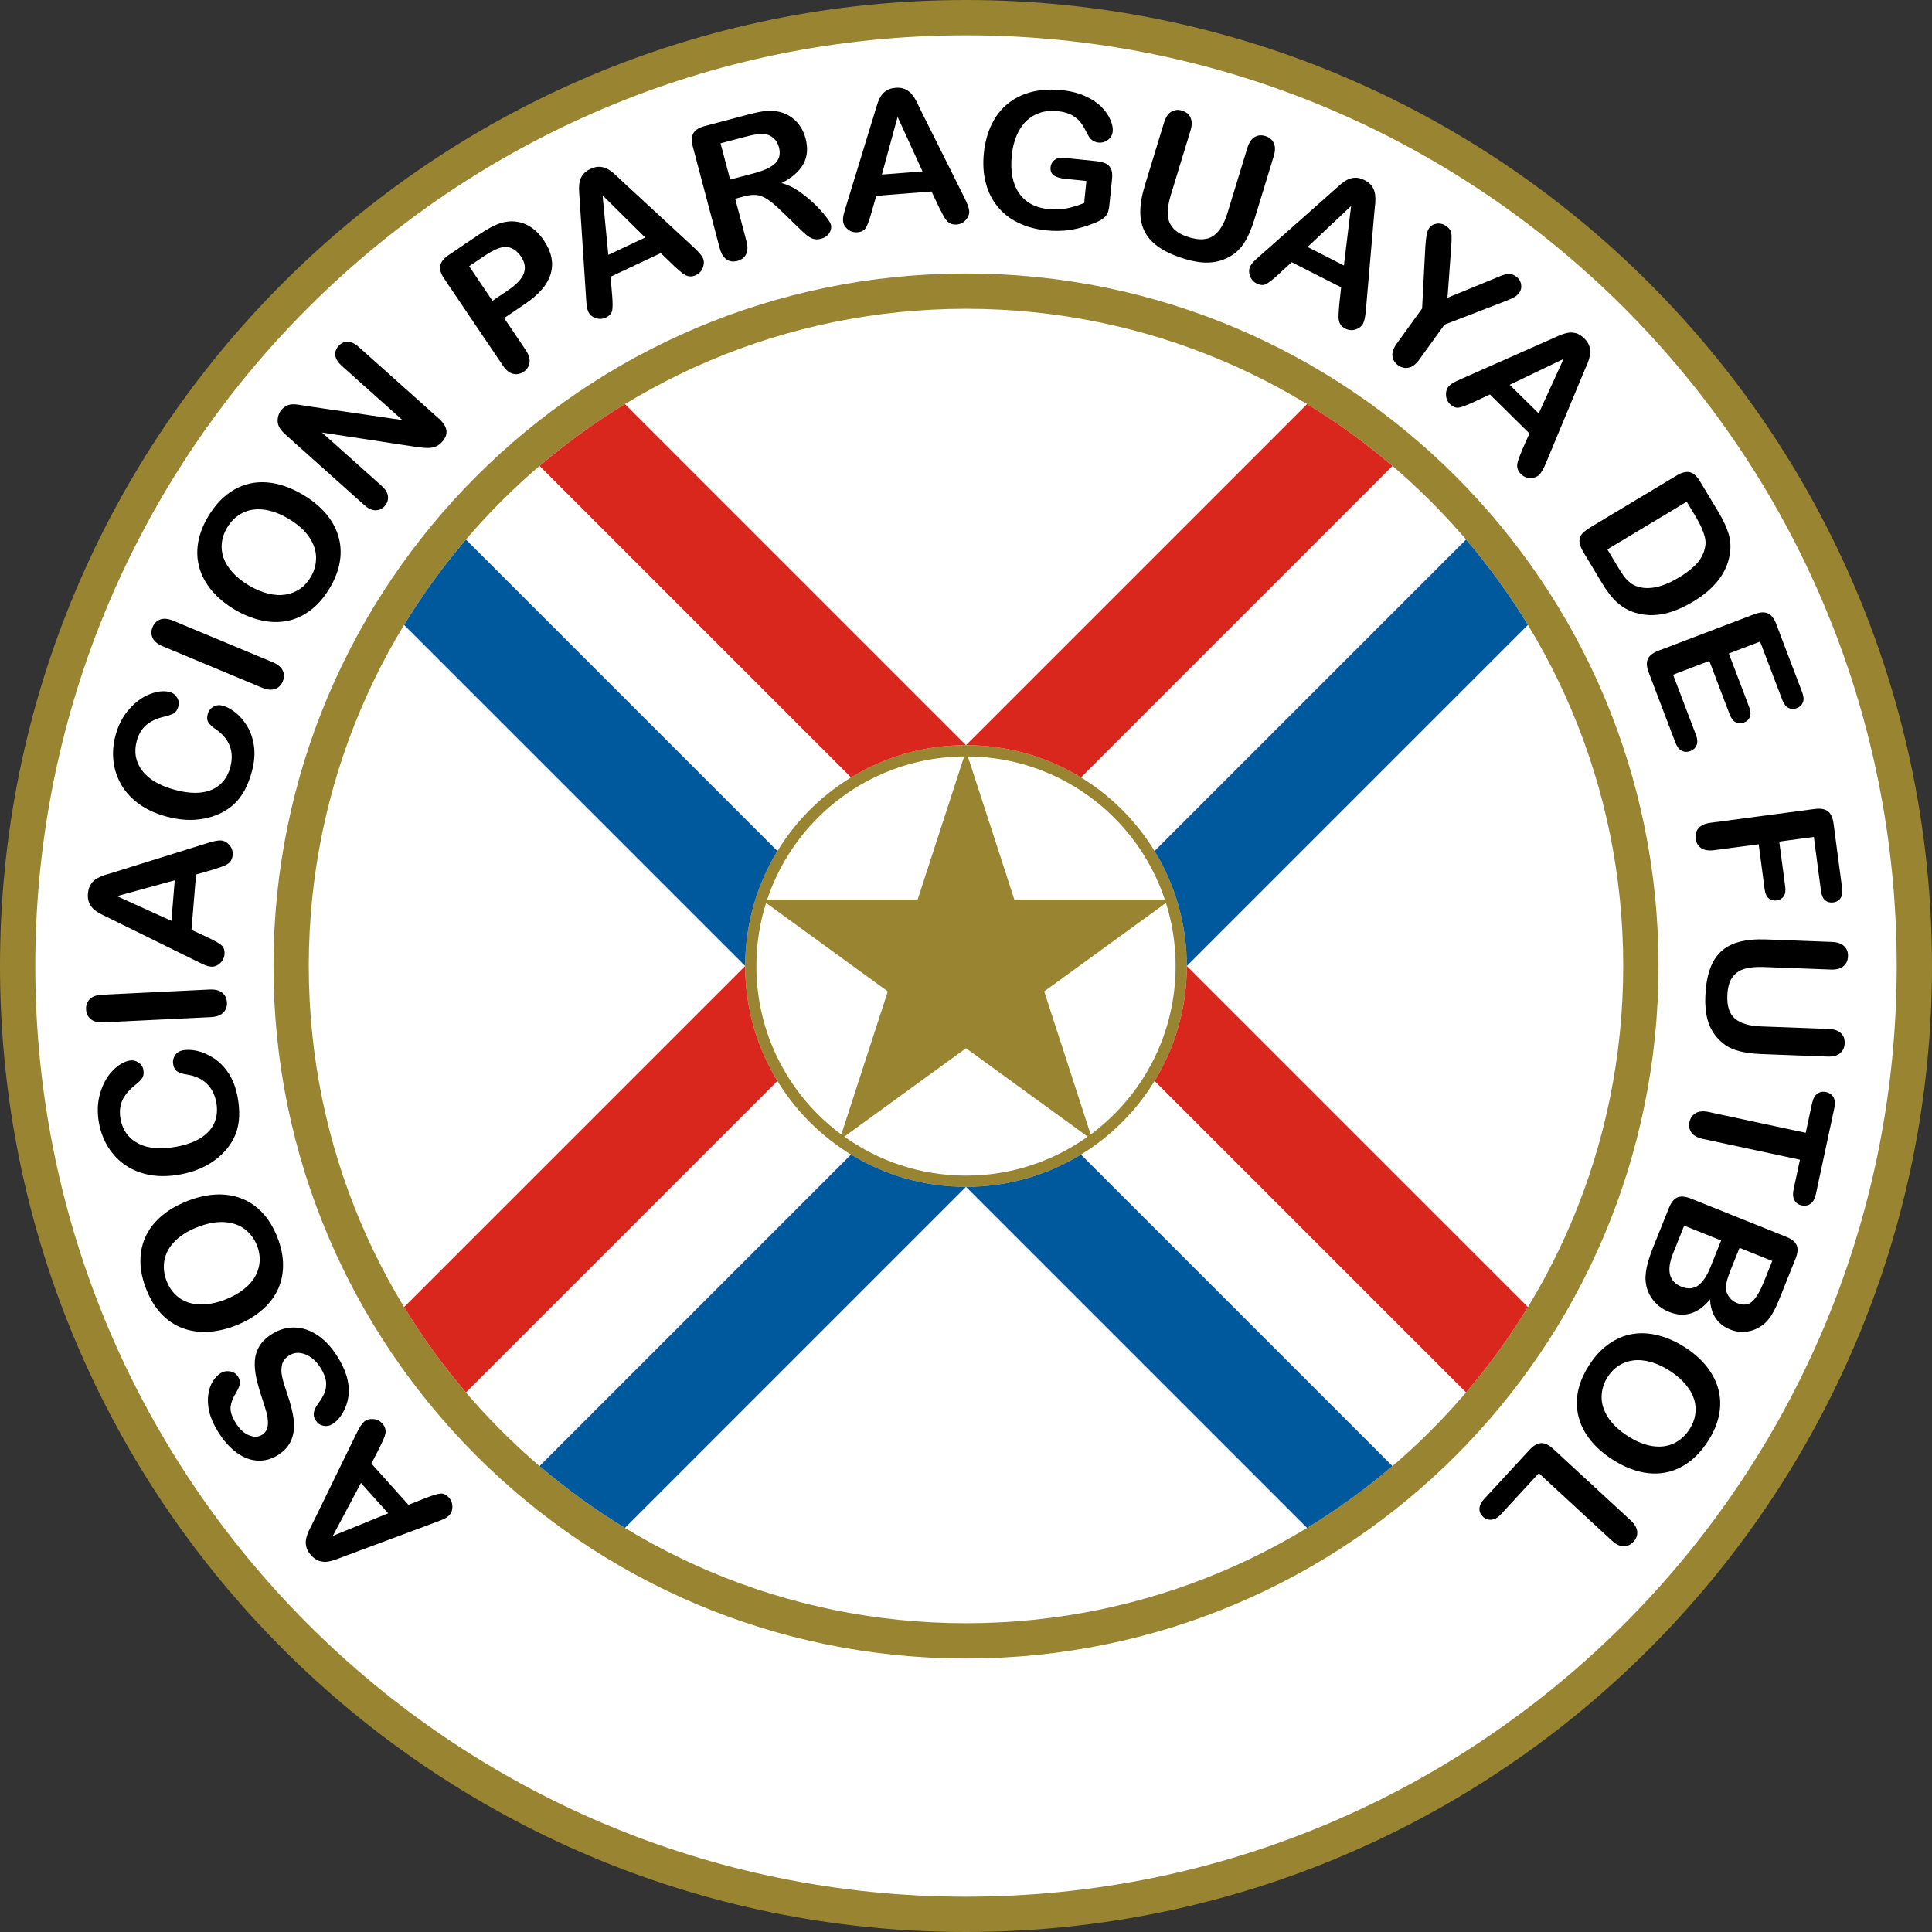 <?xml version="1.0" encoding="UTF-8" standalone="no"?>
<!-- Generator: Adobe Illustrator 14.0.0, SVG Export Plug-In . SVG Version: 6.00 Build 43363)  -->
<svg
xmlns:dc="http://purl.org/dc/elements/1.1/"
xmlns:cc="http://creativecommons.org/ns#"
xmlns:rdf="http://www.w3.org/1999/02/22-rdf-syntax-ns#"
xmlns:svg="http://www.w3.org/2000/svg"
xmlns="http://www.w3.org/2000/svg"
xmlns:sodipodi="http://sodipodi.sourceforge.net/DTD/sodipodi-0.dtd"
xmlns:inkscape="http://www.inkscape.org/namespaces/inkscape"
version="1.1"
id="Ebene_1"
x="0px"
y="0px"
width="566"
height="566"
viewBox="0 0 566 566"
enable-background="new 0 0 800 600"
xml:space="preserve"
inkscape:version="0.48.0 r9654"
sodipodi:docname="Asociación_Paraguaya_de_Fútbol.svg"><rect x="0" y="0" width="566" height="566" fill="#333333" stroke="none"/><defs
id="defs95" /><sodipodi:namedview
pagecolor="#ffffff"
bordercolor="#666666"
borderopacity="1"
objecttolerance="10"
gridtolerance="10"
guidetolerance="10"
inkscape:pageopacity="0"
inkscape:pageshadow="2"
inkscape:window-width="640"
inkscape:window-height="480"
id="namedview93"
showgrid="false"
fit-margin-top="0"
fit-margin-left="0"
fit-margin-right="0"
fit-margin-bottom="0"
inkscape:zoom="0.48833333"
inkscape:cx="281.5"
inkscape:cy="283.39"
inkscape:window-x="0"
inkscape:window-y="0"
inkscape:window-maximized="0"
inkscape:current-layer="Ebene_1" />
<path
d="M 0,283.001 C 0.005,126.701 126.704,0.004 282.999,0 l 0,0 C 439.299,0.005 565.995,126.701 566,283.001 l 0,0 C 565.995,439.296 439.299,565.996 282.999,566 l 0,0 C 126.704,565.996 0.005,439.297 0,283.001 l 0,0 z"
id="path3"
inkscape:connector-curvature="0"
style="fill:#998432" />
<path
d="m 10.339,283.001 c 0.002,75.306 30.512,143.442 79.861,192.798 l 0,0 c 49.358,49.352 117.491,79.858 192.799,79.86 l 0,0 c 75.31,-0.002 143.442,-30.511 192.801,-79.86 l 0,0 c 49.35,-49.356 79.859,-117.492 79.861,-192.798 l 0,0 C 555.659,207.691 525.149,139.558 475.8,90.2 l 0,0 C 426.442,40.85 358.309,10.342 282.999,10.339 l 0,0 C 207.691,10.341 139.558,40.85 90.2,90.2 l 0,0 C 40.851,139.558 10.341,207.691 10.339,283.001 l 0,0 0,0 z"
id="path5"
inkscape:connector-curvature="0"
style="fill:#ffffff" />
<path
d="m 111.263,423.994 -2.455,4.771 10.86,12.085 5.087,-2.007 c 1.985,-0.782 3.414,-1.212 4.286,-1.287 0.872,-0.076 1.71,0.332 2.512,1.224 0.681,0.758 1.004,1.676 0.972,2.755 -0.031,1.08 -0.398,1.934 -1.102,2.565 -0.406,0.366 -0.885,0.675 -1.439,0.927 -0.553,0.255 -1.356,0.572 -2.406,0.953 l -26.132,9.744 c -0.748,0.281 -1.647,0.618 -2.699,1.014 -1.051,0.395 -1.988,0.65 -2.811,0.768 -0.824,0.117 -1.646,0.036 -2.468,-0.238 -0.821,-0.276 -1.602,-0.826 -2.343,-1.649 -0.753,-0.838 -1.223,-1.68 -1.409,-2.526 -0.187,-0.848 -0.185,-1.667 0.005,-2.461 0.191,-0.796 0.466,-1.569 0.829,-2.32 0.362,-0.753 0.858,-1.744 1.49,-2.97 l 12.201,-25.003 c 0.913,-1.92 1.701,-3.178 2.362,-3.771 0.689,-0.62 1.58,-0.9 2.67,-0.842 1.09,0.058 2,0.492 2.729,1.302 0.426,0.475 0.706,0.955 0.84,1.446 0.135,0.488 0.161,0.979 0.076,1.47 -0.084,0.49 -0.308,1.139 -0.672,1.942 -0.366,0.801 -0.693,1.505 -0.983,2.108 z m 2.463,19.337 -7.98,-8.88 -8.239,15.502 16.219,-6.622 z"
id="path7"
inkscape:connector-curvature="0" />
<path
d="m 79.75,390.777 c 2.049,-1.282 4.221,-1.904 6.514,-1.87 2.293,0.035 4.538,0.779 6.734,2.235 2.197,1.456 4.166,3.58 5.909,6.368 2.091,3.344 3.183,6.498 3.277,9.46 0.055,2.109 -0.376,4.119 -1.293,6.031 -0.916,1.912 -2.09,3.315 -3.523,4.212 -0.832,0.521 -1.725,0.676 -2.679,0.47 -0.954,-0.208 -1.711,-0.759 -2.27,-1.651 -0.454,-0.725 -0.605,-1.481 -0.456,-2.271 0.149,-0.789 0.567,-1.646 1.255,-2.568 0.81,-1.106 1.419,-2.136 1.831,-3.089 0.412,-0.953 0.568,-2.031 0.469,-3.235 -0.098,-1.203 -0.61,-2.544 -1.533,-4.023 -1.272,-2.033 -2.778,-3.391 -4.521,-4.068 -1.743,-0.679 -3.322,-0.576 -4.74,0.311 -1.125,0.703 -1.823,1.615 -2.097,2.74 -0.271,1.124 -0.253,2.344 0.056,3.662 0.309,1.316 0.824,3.015 1.544,5.095 0.952,2.79 1.559,5.245 1.821,7.363 0.264,2.118 0.038,4.071 -0.678,5.855 -0.716,1.787 -2.051,3.291 -4.009,4.515 -1.865,1.165 -3.838,1.692 -5.923,1.581 -2.083,-0.11 -4.117,-0.886 -6.1,-2.328 -1.982,-1.439 -3.787,-3.46 -5.414,-6.065 -1.3,-2.079 -2.167,-4.04 -2.6,-5.881 -0.432,-1.84 -0.534,-3.528 -0.305,-5.064 0.229,-1.536 0.669,-2.829 1.321,-3.879 0.651,-1.05 1.423,-1.855 2.317,-2.413 0.817,-0.511 1.733,-0.682 2.749,-0.513 1.017,0.168 1.794,0.685 2.334,1.547 0.491,0.785 0.667,1.506 0.53,2.16 -0.138,0.654 -0.503,1.499 -1.099,2.534 -0.894,1.418 -1.43,2.78 -1.606,4.091 -0.178,1.311 0.331,2.922 1.525,4.832 1.107,1.772 2.391,2.958 3.848,3.56 1.457,0.6 2.733,0.558 3.826,-0.127 0.678,-0.425 1.149,-0.976 1.41,-1.652 0.263,-0.678 0.369,-1.451 0.318,-2.319 -0.051,-0.87 -0.182,-1.698 -0.396,-2.485 -0.214,-0.788 -0.604,-2.066 -1.173,-3.833 -0.747,-2.188 -1.336,-4.228 -1.765,-6.111 -0.428,-1.888 -0.596,-3.614 -0.505,-5.182 0.092,-1.568 0.537,-3.024 1.334,-4.371 0.798,-1.349 2.053,-2.556 3.763,-3.624 z"
id="path9"
inkscape:connector-curvature="0" />
<path
d="m 42.869,377.77 c -1.519,-3.854 -2.041,-7.473 -1.568,-10.854 0.475,-3.38 1.873,-6.35 4.195,-8.906 2.323,-2.556 5.428,-4.6 9.317,-6.132 2.874,-1.135 5.639,-1.774 8.295,-1.924 2.656,-0.147 5.154,0.216 7.491,1.09 2.337,0.877 4.409,2.268 6.215,4.172 1.806,1.906 3.286,4.32 4.439,7.246 1.146,2.908 1.703,5.696 1.671,8.365 -0.031,2.67 -0.598,5.108 -1.699,7.321 -1.101,2.211 -2.697,4.184 -4.788,5.916 -2.091,1.732 -4.531,3.148 -7.32,4.248 -2.857,1.125 -5.639,1.749 -8.346,1.868 -2.708,0.121 -5.205,-0.267 -7.491,-1.163 -2.287,-0.895 -4.314,-2.283 -6.082,-4.165 -1.766,-1.881 -3.21,-4.241 -4.329,-7.082 z m 14.902,-18.239 c -2.722,1.072 -4.907,2.441 -6.555,4.107 -1.648,1.665 -2.662,3.515 -3.043,5.55 -0.378,2.036 -0.152,4.109 0.681,6.224 0.594,1.504 1.424,2.782 2.494,3.836 1.07,1.052 2.328,1.827 3.772,2.322 1.446,0.494 3.114,0.676 5.005,0.545 1.893,-0.129 3.887,-0.607 5.983,-1.436 2.114,-0.832 3.919,-1.852 5.416,-3.057 1.499,-1.206 2.617,-2.517 3.358,-3.932 0.742,-1.415 1.143,-2.863 1.205,-4.343 0.061,-1.479 -0.205,-2.971 -0.799,-4.477 -0.759,-1.926 -1.939,-3.507 -3.54,-4.743 -1.6,-1.233 -3.594,-1.932 -5.982,-2.094 -2.388,-0.159 -5.053,0.339 -7.995,1.498 z"
id="path11"
inkscape:connector-curvature="0" />
<path
d="m 53.551,307.703 c 1.251,-0.232 2.661,-0.174 4.231,0.171 1.571,0.348 3.18,1.053 4.827,2.116 1.648,1.063 3.099,2.54 4.355,4.433 1.256,1.894 2.137,4.205 2.643,6.939 0.384,2.073 0.536,3.996 0.458,5.765 -0.079,1.771 -0.406,3.426 -0.98,4.963 -0.574,1.538 -1.433,3.015 -2.576,4.428 -1.041,1.264 -2.258,2.405 -3.65,3.421 -1.392,1.016 -2.92,1.865 -4.586,2.554 -1.665,0.687 -3.472,1.209 -5.419,1.571 -3.163,0.585 -6.08,0.649 -8.752,0.191 -2.672,-0.456 -5.056,-1.379 -7.152,-2.765 -2.095,-1.387 -3.821,-3.146 -5.177,-5.279 -1.355,-2.133 -2.275,-4.503 -2.758,-7.111 -0.588,-3.181 -0.479,-6.13 0.33,-8.85 0.81,-2.718 2.025,-4.911 3.647,-6.581 1.623,-1.667 3.265,-2.654 4.927,-2.962 0.911,-0.169 1.775,0.004 2.59,0.52 0.816,0.513 1.309,1.226 1.477,2.138 0.189,1.018 0.089,1.825 -0.3,2.425 -0.388,0.598 -1.113,1.321 -2.178,2.163 -1.755,1.396 -2.986,2.887 -3.691,4.468 -0.706,1.581 -0.868,3.4 -0.487,5.454 0.605,3.271 2.329,5.646 5.172,7.123 2.843,1.48 6.551,1.795 11.125,0.949 3.055,-0.565 5.518,-1.466 7.387,-2.697 1.87,-1.234 3.159,-2.73 3.869,-4.486 0.709,-1.759 0.869,-3.691 0.479,-5.8 -0.423,-2.287 -1.348,-4.116 -2.776,-5.487 -1.426,-1.373 -3.314,-2.256 -5.661,-2.653 -1.099,-0.147 -2.021,-0.412 -2.766,-0.792 -0.745,-0.379 -1.22,-1.122 -1.424,-2.23 -0.176,-0.947 0.005,-1.821 0.54,-2.623 0.535,-0.802 1.292,-1.295 2.276,-1.476 z"
id="path13"
inkscape:connector-curvature="0" />
<path
d="m 61.759,297.978 -31.446,1.524 c -1.633,0.081 -2.877,-0.231 -3.73,-0.937 -0.852,-0.705 -1.307,-1.647 -1.365,-2.827 -0.059,-1.215 0.298,-2.221 1.068,-3.012 0.771,-0.792 1.984,-1.23 3.635,-1.309 l 31.446,-1.526 c 1.652,-0.079 2.904,0.238 3.758,0.95 0.853,0.713 1.31,1.679 1.368,2.894 0.057,1.163 -0.31,2.141 -1.099,2.935 -0.79,0.794 -2.002,1.23 -3.635,1.308 z"
id="path15"
inkscape:connector-curvature="0" />
<path
d="m 62.588,254.72 -5.156,1.491 -1.332,16.191 4.951,2.322 c 1.932,0.907 3.225,1.651 3.878,2.233 0.654,0.583 0.932,1.471 0.834,2.667 -0.084,1.015 -0.529,1.881 -1.335,2.598 -0.807,0.719 -1.681,1.039 -2.623,0.961 -0.543,-0.046 -1.098,-0.182 -1.662,-0.411 -0.565,-0.229 -1.347,-0.594 -2.344,-1.096 L 32.774,269.362 c -0.719,-0.351 -1.581,-0.773 -2.59,-1.266 -1.007,-0.493 -1.836,-0.999 -2.487,-1.517 -0.65,-0.519 -1.157,-1.171 -1.521,-1.958 -0.363,-0.787 -0.5,-1.732 -0.41,-2.837 0.093,-1.123 0.382,-2.042 0.87,-2.759 0.488,-0.716 1.085,-1.278 1.793,-1.685 0.708,-0.407 1.46,-0.737 2.255,-0.991 0.796,-0.253 1.857,-0.572 3.183,-0.956 l 26.555,-8.291 c 2.023,-0.654 3.478,-0.945 4.366,-0.872 0.923,0.076 1.739,0.53 2.445,1.363 0.707,0.833 1.015,1.793 0.926,2.879 -0.052,0.634 -0.21,1.168 -0.473,1.602 -0.265,0.435 -0.603,0.79 -1.018,1.065 -0.415,0.276 -1.04,0.557 -1.875,0.844 -0.833,0.289 -1.568,0.534 -2.205,0.737 z m -12.371,15.064 0.979,-11.898 -16.93,4.652 15.951,7.246 z"
id="path17"
inkscape:connector-curvature="0" />
<path
d="m 65.147,206.711 c 1.23,0.326 2.481,0.982 3.751,1.967 1.272,0.986 2.424,2.312 3.458,3.977 1.035,1.666 1.714,3.623 2.039,5.871 0.324,2.248 0.131,4.716 -0.581,7.403 -0.542,2.038 -1.226,3.839 -2.055,5.405 -0.829,1.567 -1.833,2.922 -3.009,4.066 -1.178,1.145 -2.585,2.111 -4.224,2.898 -1.482,0.698 -3.069,1.208 -4.762,1.529 -1.693,0.322 -3.438,0.438 -5.237,0.346 -1.799,-0.092 -3.657,-0.392 -5.571,-0.899 -3.109,-0.825 -5.774,-2.015 -7.993,-3.572 -2.219,-1.557 -3.979,-3.41 -5.28,-5.56 -1.3,-2.15 -2.107,-4.479 -2.419,-6.987 -0.313,-2.508 -0.129,-5.044 0.551,-7.609 0.829,-3.126 2.191,-5.745 4.086,-7.856 1.895,-2.11 3.932,-3.572 6.112,-4.386 2.181,-0.813 4.086,-1.003 5.721,-0.569 0.896,0.237 1.602,0.763 2.119,1.577 0.518,0.814 0.657,1.669 0.42,2.565 -0.266,1.001 -0.702,1.689 -1.309,2.064 -0.608,0.375 -1.572,0.716 -2.895,1.023 -2.185,0.511 -3.934,1.331 -5.249,2.458 -1.313,1.128 -2.239,2.701 -2.774,4.721 -0.853,3.214 -0.311,6.099 1.625,8.651 1.937,2.554 5.153,4.426 9.649,5.619 3.003,0.796 5.614,1.038 7.831,0.724 2.217,-0.314 4.022,-1.114 5.417,-2.399 1.393,-1.284 2.364,-2.963 2.915,-5.036 0.596,-2.249 0.543,-4.298 -0.161,-6.148 -0.703,-1.85 -2.03,-3.457 -3.98,-4.82 -0.931,-0.604 -1.651,-1.237 -2.162,-1.898 -0.511,-0.662 -0.622,-1.537 -0.333,-2.626 0.246,-0.931 0.784,-1.644 1.61,-2.139 0.829,-0.497 1.726,-0.616 2.69,-0.36 z"
id="path19"
inkscape:connector-curvature="0" />
<path
d="m 76.73,201.456 -29.056,-12.12 c -1.51,-0.63 -2.499,-1.446 -2.966,-2.448 -0.468,-1.002 -0.474,-2.048 -0.02,-3.139 0.468,-1.123 1.222,-1.877 2.258,-2.263 1.037,-0.384 2.318,-0.258 3.845,0.378 l 29.056,12.12 c 1.527,0.637 2.522,1.46 2.986,2.471 0.464,1.011 0.462,2.079 -0.007,3.202 -0.447,1.073 -1.198,1.799 -2.251,2.176 -1.053,0.379 -2.335,0.252 -3.845,-0.377 z"
id="path21"
inkscape:connector-curvature="0" />
<path
d="m 60.973,151.339 c 2.119,-3.561 4.66,-6.188 7.624,-7.882 2.964,-1.693 6.167,-2.404 9.61,-2.132 3.443,0.273 6.961,1.478 10.553,3.615 2.655,1.58 4.854,3.375 6.598,5.385 1.742,2.01 2.983,4.207 3.721,6.592 0.738,2.384 0.906,4.874 0.504,7.468 -0.403,2.595 -1.407,5.243 -3.014,7.944 -1.598,2.686 -3.463,4.833 -5.593,6.441 -2.131,1.608 -4.408,2.653 -6.831,3.136 -2.422,0.483 -4.959,0.427 -7.608,-0.166 -2.65,-0.593 -5.263,-1.657 -7.84,-3.19 -2.639,-1.57 -4.833,-3.389 -6.585,-5.457 -1.751,-2.068 -2.972,-4.28 -3.664,-6.636 -0.69,-2.357 -0.833,-4.81 -0.426,-7.359 0.406,-2.549 1.391,-5.135 2.951,-7.759 z m 23.545,0.625 c -2.514,-1.496 -4.935,-2.386 -7.261,-2.67 -2.325,-0.284 -4.409,0.046 -6.251,0.99 -1.842,0.945 -3.343,2.394 -4.505,4.346 -0.827,1.39 -1.33,2.83 -1.508,4.32 -0.178,1.491 -0.02,2.959 0.473,4.405 0.493,1.446 1.37,2.876 2.631,4.293 1.262,1.417 2.86,2.701 4.796,3.854 1.953,1.162 3.864,1.966 5.733,2.412 1.87,0.447 3.591,0.531 5.164,0.25 1.573,-0.279 2.963,-0.848 4.17,-1.705 1.208,-0.856 2.225,-1.979 3.052,-3.37 1.06,-1.78 1.588,-3.681 1.585,-5.702 -0.002,-2.021 -0.67,-4.025 -2.004,-6.014 -1.333,-1.99 -3.358,-3.792 -6.075,-5.409 z"
id="path23"
inkscape:connector-curvature="0" />
<path
d="m 89.956,118.97 27.931,4.093 -17.72,-15.842 c -1.152,-1.029 -1.794,-2.049 -1.928,-3.058 -0.133,-1.009 0.175,-1.934 0.926,-2.774 0.775,-0.867 1.675,-1.293 2.699,-1.28 1.023,0.013 2.112,0.535 3.263,1.564 l 23.431,20.947 c 2.615,2.338 2.953,4.59 1.015,6.758 -0.485,0.542 -0.999,0.96 -1.542,1.254 -0.543,0.294 -1.154,0.479 -1.831,0.556 -0.678,0.077 -1.389,0.075 -2.133,-0.006 -0.745,-0.08 -1.499,-0.17 -2.265,-0.269 l -27.473,-4.196 17.455,15.606 c 1.138,1.017 1.763,2.05 1.873,3.1 0.11,1.049 -0.205,1.987 -0.943,2.813 -0.763,0.854 -1.67,1.274 -2.72,1.262 -1.049,-0.011 -2.136,-0.52 -3.261,-1.526 L 83.751,127.425 c -0.976,-0.872 -1.644,-1.665 -2.006,-2.378 -0.379,-0.802 -0.496,-1.674 -0.349,-2.615 0.147,-0.941 0.53,-1.758 1.147,-2.448 0.484,-0.542 0.988,-0.927 1.509,-1.156 0.521,-0.229 1.061,-0.355 1.619,-0.38 0.558,-0.025 1.211,0.022 1.958,0.141 0.746,0.119 1.522,0.246 2.327,0.381 z"
id="path25"
inkscape:connector-curvature="0" />
<path
d="m 153.835,89.028 -6.146,4.148 6.329,9.375 c 0.906,1.341 1.275,2.571 1.11,3.69 -0.166,1.12 -0.73,2.005 -1.694,2.656 -1.009,0.682 -2.054,0.887 -3.134,0.619 -1.08,-0.269 -2.067,-1.065 -2.962,-2.391 L 130.105,81.596 c -0.996,-1.476 -1.37,-2.759 -1.118,-3.85 0.25,-1.09 1.113,-2.133 2.59,-3.13 l 8.607,-5.811 c 2.545,-1.718 4.635,-2.844 6.271,-3.378 1.609,-0.538 3.202,-0.703 4.779,-0.496 1.576,0.208 3.047,0.771 4.413,1.691 1.366,0.92 2.583,2.17 3.65,3.751 2.278,3.374 2.964,6.632 2.061,9.775 -0.903,3.145 -3.411,6.104 -7.523,8.88 z m -11.875,-14.085 -4.518,3.05 6.832,10.122 4.519,-3.05 c 1.581,-1.067 2.792,-2.125 3.629,-3.174 0.838,-1.048 1.282,-2.136 1.331,-3.266 0.049,-1.13 -0.338,-2.304 -1.162,-3.524 -0.986,-1.461 -2.219,-2.361 -3.697,-2.7 -1.626,-0.328 -3.937,0.52 -6.934,2.542 z"
id="path27"
inkscape:connector-curvature="0" />
<path
d="m 197.436,77.874 -3.864,-3.724 -14.697,6.924 0.458,5.449 c 0.178,2.126 0.177,3.618 -0.001,4.476 -0.18,0.857 -0.811,1.542 -1.896,2.053 -0.92,0.434 -1.893,0.48 -2.917,0.139 -1.023,-0.341 -1.737,-0.939 -2.14,-1.794 -0.232,-0.493 -0.391,-1.041 -0.474,-1.645 -0.084,-0.603 -0.157,-1.463 -0.22,-2.578 l -1.812,-27.832 c -0.055,-0.798 -0.119,-1.757 -0.195,-2.876 -0.076,-1.12 -0.05,-2.09 0.074,-2.913 0.125,-0.821 0.438,-1.587 0.938,-2.294 0.5,-0.707 1.252,-1.297 2.254,-1.77 1.02,-0.48 1.961,-0.688 2.826,-0.623 0.864,0.064 1.648,0.303 2.354,0.713 0.706,0.411 1.367,0.897 1.984,1.461 0.617,0.564 1.422,1.324 2.416,2.282 L 202.959,72.2 c 1.576,1.426 2.554,2.543 2.933,3.349 0.396,0.838 0.408,1.771 0.038,2.799 -0.369,1.028 -1.047,1.774 -2.033,2.239 -0.576,0.271 -1.117,0.401 -1.625,0.389 -0.508,-0.012 -0.984,-0.128 -1.431,-0.351 -0.446,-0.221 -1.001,-0.623 -1.667,-1.203 -0.666,-0.582 -1.245,-1.097 -1.738,-1.548 z m -19.228,-3.205 10.801,-5.088 -12.478,-12.352 1.677,17.44 z"
id="path29"
inkscape:connector-curvature="0" />
<path
d="m 218.127,57.494 -2.741,0.726 3.286,12.411 c 0.433,1.633 0.392,2.932 -0.124,3.896 -0.516,0.964 -1.353,1.599 -2.513,1.906 -1.247,0.33 -2.32,0.182 -3.22,-0.445 -0.898,-0.626 -1.555,-1.721 -1.968,-3.285 L 202.976,42.98 c -0.446,-1.687 -0.392,-3.007 0.164,-3.962 0.556,-0.955 1.676,-1.657 3.363,-2.103 l 12.727,-3.37 c 1.756,-0.465 3.278,-0.789 4.565,-0.969 1.287,-0.18 2.492,-0.175 3.614,0.016 1.347,0.189 2.611,0.634 3.793,1.336 1.182,0.702 2.182,1.617 2.998,2.745 0.815,1.129 1.409,2.396 1.782,3.8 0.762,2.881 0.559,5.398 -0.61,7.549 -1.169,2.152 -3.309,4.025 -6.422,5.619 1.583,0.371 3.198,1.11 4.844,2.215 1.647,1.106 3.181,2.34 4.604,3.701 1.422,1.362 2.584,2.625 3.484,3.787 0.9,1.162 1.415,1.989 1.545,2.481 0.134,0.51 0.106,1.058 -0.087,1.644 -0.193,0.587 -0.531,1.1 -1.017,1.538 -0.485,0.438 -1.096,0.755 -1.834,0.951 -0.879,0.232 -1.672,0.221 -2.378,-0.033 -0.707,-0.254 -1.359,-0.642 -1.957,-1.16 -0.599,-0.519 -1.428,-1.295 -2.491,-2.329 l -4.518,-4.387 c -1.631,-1.617 -3.022,-2.809 -4.174,-3.575 -1.153,-0.767 -2.234,-1.213 -3.246,-1.34 -1.012,-0.128 -2.211,-0.007 -3.598,0.36 z m 0.182,-17.418 -7.22,1.911 2.812,10.62 7.009,-1.855 c 1.88,-0.498 3.417,-1.079 4.614,-1.744 1.196,-0.664 2.029,-1.477 2.499,-2.438 0.47,-0.96 0.523,-2.126 0.161,-3.497 -0.284,-1.071 -0.807,-1.943 -1.567,-2.616 -0.761,-0.672 -1.679,-1.083 -2.751,-1.231 -1.018,-0.145 -2.87,0.138 -5.557,0.85 z"
id="path31"
inkscape:connector-curvature="0" />
<path
d="m 275.2,60.943 -2.295,-4.851 -16.196,1.271 -1.501,5.258 c -0.587,2.051 -1.115,3.446 -1.585,4.185 -0.472,0.738 -1.305,1.155 -2.5,1.249 -1.015,0.079 -1.941,-0.222 -2.778,-0.903 -0.837,-0.682 -1.292,-1.494 -1.367,-2.436 -0.042,-0.544 0.004,-1.112 0.14,-1.707 0.135,-0.594 0.371,-1.423 0.707,-2.489 l 8.16,-26.67 c 0.231,-0.766 0.511,-1.684 0.836,-2.758 0.326,-1.074 0.693,-1.973 1.102,-2.697 0.408,-0.725 0.97,-1.33 1.689,-1.814 0.719,-0.484 1.63,-0.77 2.736,-0.857 1.123,-0.088 2.077,0.051 2.862,0.418 0.786,0.366 1.436,0.867 1.95,1.501 0.515,0.634 0.961,1.324 1.338,2.069 0.376,0.745 0.861,1.741 1.451,2.989 l 12.426,24.891 c 0.968,1.892 1.488,3.283 1.558,4.17 0.073,0.924 -0.246,1.801 -0.956,2.631 -0.71,0.83 -1.607,1.288 -2.694,1.374 -0.634,0.049 -1.187,-0.021 -1.657,-0.212 -0.471,-0.191 -0.876,-0.469 -1.214,-0.834 -0.338,-0.365 -0.716,-0.937 -1.133,-1.716 -0.418,-0.778 -0.777,-1.465 -1.079,-2.062 z m -16.846,-9.806 11.902,-0.934 -7.295,-15.969 -4.607,16.903 z"
id="path33"
inkscape:connector-curvature="0" />
<path
d="m 325.786,52.448 -0.781,7.62 c -0.104,1.012 -0.287,1.811 -0.548,2.396 -0.261,0.585 -0.683,1.094 -1.266,1.528 -0.583,0.433 -1.314,0.833 -2.192,1.2 -2.537,1.055 -4.949,1.767 -7.233,2.135 -2.285,0.369 -4.738,0.418 -7.359,0.149 -3.055,-0.313 -5.79,-1.068 -8.206,-2.266 -2.417,-1.198 -4.419,-2.782 -6.007,-4.753 -1.588,-1.971 -2.727,-4.28 -3.414,-6.926 -0.687,-2.646 -0.87,-5.542 -0.548,-8.688 0.317,-3.09 1.068,-5.873 2.253,-8.345 1.186,-2.473 2.766,-4.512 4.738,-6.118 1.974,-1.606 4.292,-2.752 6.956,-3.438 2.664,-0.687 5.624,-0.862 8.878,-0.528 2.674,0.273 5.006,0.874 6.994,1.799 1.988,0.926 3.566,1.996 4.74,3.212 1.172,1.217 2.021,2.464 2.548,3.742 0.527,1.278 0.742,2.388 0.646,3.326 -0.104,1.014 -0.567,1.838 -1.392,2.475 -0.823,0.638 -1.76,0.902 -2.808,0.794 -0.578,-0.06 -1.121,-0.251 -1.625,-0.577 -0.506,-0.326 -0.915,-0.751 -1.226,-1.277 -0.835,-1.656 -1.556,-2.917 -2.161,-3.783 -0.605,-0.866 -1.463,-1.63 -2.573,-2.292 -1.11,-0.662 -2.57,-1.086 -4.377,-1.271 -1.862,-0.191 -3.558,-0.041 -5.089,0.45 -1.529,0.493 -2.877,1.294 -4.042,2.408 -1.164,1.113 -2.113,2.529 -2.846,4.243 -0.733,1.715 -1.21,3.648 -1.431,5.8 -0.479,4.663 0.225,8.362 2.109,11.095 1.885,2.732 4.742,4.295 8.575,4.688 1.861,0.191 3.636,0.126 5.322,-0.194 1.686,-0.32 3.416,-0.846 5.189,-1.578 l 0.661,-6.454 -6.235,-0.639 c -1.501,-0.153 -2.612,-0.496 -3.334,-1.027 -0.723,-0.531 -1.027,-1.338 -0.916,-2.423 0.091,-0.885 0.486,-1.585 1.188,-2.098 0.701,-0.513 1.604,-0.713 2.706,-0.6 l 9.139,0.937 c 1.12,0.115 2.06,0.312 2.815,0.591 0.757,0.278 1.34,0.786 1.748,1.522 0.411,0.736 0.546,1.791 0.404,3.165 z"
id="path35"
inkscape:connector-curvature="0" />
<path
d="m 335.401,54.298 5.615,-18.378 c 0.478,-1.563 1.188,-2.63 2.13,-3.197 0.942,-0.566 1.987,-0.674 3.135,-0.324 1.199,0.366 2.031,1.048 2.496,2.044 0.465,0.998 0.459,2.279 -0.019,3.843 l -5.742,18.795 c -0.653,2.138 -0.961,3.996 -0.92,5.576 0.039,1.58 0.547,2.951 1.521,4.113 0.974,1.162 2.558,2.078 4.748,2.747 3.023,0.924 5.405,0.773 7.148,-0.452 1.742,-1.225 3.113,-3.471 4.11,-6.739 l 5.791,-18.952 c 0.482,-1.581 1.19,-2.653 2.122,-3.213 0.931,-0.561 1.979,-0.664 3.144,-0.308 1.164,0.355 1.989,1.03 2.474,2.024 0.485,0.994 0.485,2.282 0.003,3.863 l -5.615,18.378 c -0.913,2.989 -1.966,5.395 -3.158,7.215 -1.193,1.821 -2.829,3.24 -4.907,4.258 -1.783,0.861 -3.687,1.306 -5.709,1.334 -2.022,0.028 -4.268,-0.335 -6.735,-1.089 -2.937,-0.897 -5.369,-1.987 -7.295,-3.269 -1.928,-1.282 -3.355,-2.792 -4.288,-4.531 -0.933,-1.739 -1.394,-3.741 -1.385,-6.009 0.009,-2.266 0.455,-4.843 1.336,-7.729 z"
id="path37"
inkscape:connector-curvature="0" />
<path
d="m 392.323,89.512 0.574,-5.335 -14.479,-7.369 -4.024,3.702 c -1.572,1.443 -2.75,2.358 -3.537,2.742 -0.787,0.384 -1.715,0.305 -2.784,-0.24 -0.906,-0.461 -1.539,-1.202 -1.897,-2.22 -0.358,-1.019 -0.323,-1.949 0.104,-2.791 0.247,-0.486 0.584,-0.946 1.01,-1.382 0.426,-0.436 1.06,-1.021 1.902,-1.754 l 20.88,-18.49 c 0.597,-0.532 1.314,-1.171 2.153,-1.917 0.838,-0.746 1.621,-1.321 2.347,-1.726 0.727,-0.405 1.522,-0.627 2.389,-0.667 0.865,-0.039 1.792,0.194 2.78,0.697 1.003,0.511 1.744,1.128 2.224,1.85 0.478,0.723 0.771,1.49 0.88,2.299 0.107,0.81 0.128,1.63 0.062,2.463 -0.067,0.833 -0.175,1.936 -0.322,3.307 l -2.393,27.717 c -0.161,2.12 -0.444,3.577 -0.848,4.37 -0.42,0.826 -1.15,1.408 -2.189,1.746 -1.038,0.338 -2.043,0.259 -3.016,-0.235 -0.566,-0.288 -1,-0.637 -1.302,-1.045 -0.302,-0.408 -0.503,-0.856 -0.6,-1.345 -0.1,-0.488 -0.122,-1.173 -0.071,-2.054 0.051,-0.881 0.104,-1.656 0.157,-2.323 z m -9.253,-17.156 10.641,5.416 2.111,-17.43 -12.752,12.014 z"
id="path39"
inkscape:connector-curvature="0" />
<path
d="m 409.203,100.65 7.417,-10.278 0.939,-17.979 c 0.104,-1.605 0.237,-2.82 0.396,-3.646 0.16,-0.826 0.404,-1.468 0.734,-1.924 0.542,-0.752 1.301,-1.19 2.276,-1.315 0.975,-0.125 1.89,0.121 2.745,0.737 0.898,0.648 1.397,1.395 1.494,2.238 0.098,0.843 0.063,2.359 -0.104,4.546 l -1.042,14.207 13.221,-5.418 c 0.804,-0.338 1.48,-0.623 2.029,-0.855 0.547,-0.231 1.104,-0.419 1.666,-0.563 0.562,-0.144 1.098,-0.178 1.604,-0.104 0.506,0.075 1.024,0.303 1.556,0.686 0.824,0.595 1.319,1.362 1.483,2.298 0.165,0.937 -0.008,1.759 -0.519,2.466 -0.415,0.575 -0.97,1.048 -1.664,1.421 -0.694,0.373 -1.748,0.823 -3.159,1.351 l -17.092,6.591 -7.418,10.278 c -0.967,1.341 -2,2.12 -3.097,2.336 -1.098,0.217 -2.126,-0.021 -3.084,-0.712 -0.972,-0.702 -1.524,-1.599 -1.655,-2.69 -0.131,-1.091 0.296,-2.315 1.274,-3.671 z"
id="path41"
inkscape:connector-curvature="0" />
<path
d="m 445.898,131.89 2.163,-4.911 -11.565,-11.409 -4.957,2.308 c -1.935,0.899 -3.335,1.414 -4.201,1.542 -0.867,0.127 -1.727,-0.229 -2.58,-1.071 -0.725,-0.715 -1.104,-1.612 -1.137,-2.691 -0.033,-1.079 0.283,-1.955 0.946,-2.627 0.383,-0.389 0.843,-0.726 1.381,-1.012 0.537,-0.286 1.318,-0.652 2.344,-1.096 l 25.501,-11.295 c 0.729,-0.326 1.608,-0.717 2.633,-1.174 1.024,-0.457 1.944,-0.768 2.759,-0.935 0.815,-0.166 1.641,-0.136 2.478,0.089 0.837,0.225 1.649,0.728 2.439,1.506 0.802,0.792 1.321,1.604 1.559,2.438 0.236,0.833 0.283,1.653 0.143,2.457 -0.144,0.804 -0.373,1.593 -0.688,2.366 -0.317,0.773 -0.753,1.792 -1.31,3.054 l -10.677,25.689 c -0.797,1.972 -1.508,3.274 -2.133,3.908 -0.651,0.66 -1.522,0.994 -2.614,1.001 -1.093,0.007 -2.026,-0.372 -2.803,-1.137 -0.453,-0.447 -0.762,-0.911 -0.925,-1.391 -0.165,-0.481 -0.219,-0.969 -0.165,-1.464 0.055,-0.495 0.239,-1.155 0.556,-1.979 0.315,-0.826 0.6,-1.547 0.853,-2.166 z m -3.619,-19.154 8.499,8.385 7.293,-15.971 -15.792,7.586 z"
id="path43"
inkscape:connector-curvature="0" />
<path
d="m 498.026,140.997 5.431,9.044 c 1.412,2.352 2.405,4.501 2.979,6.445 0.574,1.945 0.673,3.962 0.297,6.054 -0.912,5.401 -4.483,9.973 -10.716,13.714 -2.057,1.235 -4.041,2.183 -5.954,2.844 -1.913,0.661 -3.776,1.027 -5.588,1.098 -1.813,0.071 -3.607,-0.155 -5.385,-0.678 -1.377,-0.424 -2.643,-1.031 -3.796,-1.822 -1.153,-0.791 -2.207,-1.753 -3.162,-2.885 -0.956,-1.133 -1.906,-2.486 -2.852,-4.06 l -5.431,-9.043 c -0.757,-1.262 -1.138,-2.327 -1.139,-3.195 -0.002,-0.868 0.286,-1.608 0.862,-2.219 0.575,-0.611 1.418,-1.249 2.523,-1.913 l 25.122,-15.083 c 1.495,-0.898 2.779,-1.214 3.852,-0.946 1.075,0.268 2.06,1.15 2.957,2.645 z m -3.878,5.985 -23.253,13.961 3.157,5.258 c 0.692,1.153 1.266,2.038 1.721,2.655 0.456,0.617 1.018,1.201 1.688,1.752 0.67,0.551 1.386,0.949 2.146,1.191 3.356,1.142 7.435,0.273 12.232,-2.608 3.381,-2.029 5.606,-4.06 6.677,-6.09 1.069,-2.031 1.385,-3.932 0.946,-5.704 -0.438,-1.771 -1.293,-3.717 -2.565,-5.836 l -2.749,-4.579 z"
id="path45"
inkscape:connector-curvature="0" />
<path
d="m 522.128,205.004 -6.483,-17.044 -9.172,3.489 5.97,15.694 c 0.439,1.155 0.509,2.115 0.207,2.881 -0.303,0.766 -0.878,1.311 -1.727,1.634 -0.85,0.323 -1.647,0.306 -2.396,-0.051 -0.748,-0.357 -1.346,-1.122 -1.791,-2.294 l -5.971,-15.693 -10.624,4.041 6.707,17.63 c 0.452,1.188 0.517,2.19 0.193,3.002 -0.322,0.813 -0.941,1.394 -1.859,1.743 -0.884,0.336 -1.715,0.307 -2.497,-0.086 -0.781,-0.393 -1.397,-1.184 -1.85,-2.373 l -7.821,-20.56 c -0.627,-1.647 -0.713,-2.971 -0.257,-3.971 0.455,-1 1.499,-1.81 3.13,-2.43 l 28.075,-10.68 c 1.087,-0.414 2.036,-0.59 2.847,-0.529 0.811,0.061 1.504,0.376 2.079,0.944 0.577,0.568 1.068,1.388 1.476,2.457 l 7.598,19.974 c 0.458,1.206 0.532,2.204 0.22,2.993 -0.312,0.79 -0.901,1.349 -1.768,1.679 -0.883,0.336 -1.703,0.313 -2.461,-0.07 -0.759,-0.38 -1.367,-1.174 -1.825,-2.38 z"
id="path47"
inkscape:connector-curvature="0" />
<path
d="m 533.479,261.009 -2.094,-15.808 -10.134,1.342 1.75,13.213 c 0.162,1.225 0.009,2.176 -0.46,2.852 -0.471,0.676 -1.164,1.075 -2.083,1.197 -0.919,0.122 -1.689,-0.088 -2.311,-0.629 -0.621,-0.541 -1.012,-1.415 -1.173,-2.622 l -1.749,-13.214 -13.052,1.729 c -1.658,0.22 -2.937,0.009 -3.837,-0.633 -0.9,-0.642 -1.429,-1.548 -1.583,-2.718 -0.158,-1.189 0.119,-2.211 0.83,-3.066 0.712,-0.855 1.887,-1.391 3.526,-1.608 l 30.481,-4.036 c 1.153,-0.153 2.117,-0.106 2.892,0.139 0.775,0.245 1.377,0.711 1.808,1.396 0.43,0.686 0.721,1.596 0.87,2.731 l 2.505,18.916 c 0.169,1.279 0.012,2.267 -0.474,2.964 -0.484,0.696 -1.188,1.105 -2.106,1.227 -0.937,0.124 -1.729,-0.087 -2.379,-0.634 -0.649,-0.546 -1.059,-1.459 -1.227,-2.738 z"
id="path49"
inkscape:connector-curvature="0" />
<path
d="m 517.435,275.221 19.202,0.727 c 1.635,0.062 2.848,0.476 3.636,1.242 0.789,0.766 1.162,1.749 1.116,2.947 -0.047,1.253 -0.493,2.232 -1.338,2.937 -0.846,0.704 -2.085,1.025 -3.72,0.965 l -19.639,-0.743 c -2.233,-0.085 -4.109,0.095 -5.625,0.537 -1.518,0.442 -2.713,1.284 -3.587,2.523 -0.876,1.24 -1.355,3.005 -1.442,5.292 -0.119,3.16 0.637,5.426 2.267,6.797 1.63,1.371 4.152,2.12 7.565,2.249 l 19.803,0.749 c 1.652,0.063 2.869,0.473 3.649,1.229 0.78,0.756 1.148,1.743 1.103,2.96 -0.046,1.216 -0.487,2.188 -1.323,2.91 -0.837,0.723 -2.082,1.054 -3.734,0.991 l -19.203,-0.727 c -3.123,-0.119 -5.718,-0.521 -7.782,-1.208 -2.065,-0.688 -3.856,-1.906 -5.372,-3.654 -1.289,-1.504 -2.206,-3.23 -2.751,-5.177 -0.544,-1.949 -0.768,-4.212 -0.671,-6.791 0.116,-3.068 0.549,-5.699 1.295,-7.889 0.746,-2.191 1.84,-3.958 3.283,-5.304 1.441,-1.346 3.26,-2.304 5.454,-2.876 2.194,-0.57 4.799,-0.799 7.814,-0.686 z"
id="path51"
inkscape:connector-curvature="0" />
<path
d="m 525.462,348.391 1.852,-8.636 -28.384,-6.087 c -1.635,-0.35 -2.77,-0.976 -3.404,-1.872 -0.634,-0.898 -0.827,-1.924 -0.58,-3.079 0.251,-1.173 0.856,-2.043 1.814,-2.608 0.958,-0.565 2.244,-0.677 3.861,-0.329 l 28.385,6.087 1.852,-8.636 c 0.29,-1.351 0.803,-2.291 1.538,-2.82 0.736,-0.529 1.594,-0.69 2.57,-0.48 1.013,0.218 1.74,0.73 2.179,1.541 0.44,0.81 0.521,1.863 0.242,3.159 l -5.395,25.16 c -0.293,1.369 -0.813,2.32 -1.561,2.857 -0.748,0.537 -1.609,0.7 -2.586,0.49 -0.979,-0.208 -1.691,-0.715 -2.143,-1.519 -0.449,-0.802 -0.529,-1.878 -0.24,-3.228 z"
id="path53"
inkscape:connector-curvature="0" />
<path
d="m 484.398,365.176 4.547,-11.333 c 0.656,-1.636 1.492,-2.657 2.506,-3.063 1.015,-0.403 2.323,-0.286 3.926,0.357 l 27.877,11.185 c 1.637,0.656 2.669,1.487 3.099,2.491 0.429,1.004 0.322,2.308 -0.321,3.911 l -4.82,12.016 c -0.711,1.771 -1.437,3.261 -2.177,4.473 -0.74,1.209 -1.628,2.204 -2.665,2.984 -0.875,0.666 -1.849,1.177 -2.92,1.53 -1.072,0.352 -2.163,0.511 -3.275,0.477 -1.111,-0.034 -2.207,-0.269 -3.286,-0.703 -3.712,-1.488 -5.682,-4.432 -5.913,-8.833 -3.508,4.252 -7.504,5.478 -11.99,3.679 -2.074,-0.834 -3.729,-2.114 -4.965,-3.843 -1.234,-1.73 -1.887,-3.654 -1.955,-5.778 -0.019,-1.318 0.17,-2.75 0.564,-4.297 0.393,-1.546 0.983,-3.296 1.768,-5.253 z m 16.693,6.052 3.136,-7.816 -10.827,-4.345 -3.238,8.07 c -2.036,5.076 -1.225,8.349 2.435,9.816 1.872,0.751 3.493,0.639 4.864,-0.339 1.371,-0.978 2.581,-2.772 3.63,-5.386 z m 18.112,-1.809 -9.588,-3.847 -2.761,6.882 c -0.752,1.871 -1.154,3.39 -1.21,4.553 -0.055,1.161 0.307,2.211 1.085,3.152 0.54,0.704 1.247,1.233 2.124,1.585 1.872,0.751 3.384,0.583 4.533,-0.501 1.151,-1.086 2.273,-2.994 3.37,-5.727 l 2.447,-6.097 z"
id="path55"
inkscape:connector-curvature="0" />
<path
d="m 500.404,422.152 c -2.238,3.485 -4.868,6.025 -7.888,7.616 -3.02,1.591 -6.246,2.192 -9.678,1.803 -3.433,-0.39 -6.906,-1.714 -10.423,-3.972 -2.601,-1.67 -4.736,-3.539 -6.409,-5.606 -1.674,-2.068 -2.839,-4.308 -3.495,-6.716 -0.656,-2.409 -0.74,-4.902 -0.25,-7.481 0.49,-2.578 1.584,-5.19 3.283,-7.836 1.689,-2.631 3.625,-4.712 5.81,-6.247 2.185,-1.534 4.495,-2.502 6.934,-2.901 2.438,-0.399 4.97,-0.259 7.598,0.426 2.628,0.683 5.203,1.836 7.727,3.455 2.584,1.66 4.716,3.552 6.396,5.678 1.681,2.126 2.825,4.38 3.435,6.758 0.611,2.379 0.67,4.836 0.176,7.37 -0.494,2.533 -1.566,5.083 -3.216,7.653 z m -23.509,-1.428 c 2.462,1.581 4.851,2.553 7.166,2.918 2.313,0.361 4.407,0.103 6.28,-0.777 1.873,-0.883 3.424,-2.277 4.651,-4.189 0.873,-1.361 1.424,-2.783 1.653,-4.267 0.229,-1.484 0.122,-2.956 -0.321,-4.418 -0.443,-1.462 -1.271,-2.922 -2.483,-4.382 -1.212,-1.457 -2.766,-2.796 -4.662,-4.014 -1.911,-1.228 -3.794,-2.096 -5.647,-2.606 -1.854,-0.509 -3.57,-0.652 -5.152,-0.424 -1.581,0.224 -2.99,0.744 -4.227,1.561 -1.235,0.815 -2.29,1.904 -3.165,3.265 -1.119,1.742 -1.712,3.624 -1.778,5.644 -0.065,2.021 0.533,4.046 1.798,6.079 1.263,2.03 3.226,3.902 5.887,5.61 z"
id="path57"
inkscape:connector-curvature="0" />
<path
d="m 472.193,451.32 -21.374,-19.727 -11.128,12.061 c -0.888,0.961 -1.802,1.481 -2.744,1.564 -0.941,0.083 -1.767,-0.202 -2.475,-0.854 -0.722,-0.666 -1.071,-1.46 -1.051,-2.38 0.021,-0.921 0.481,-1.868 1.381,-2.841 l 13.256,-14.362 c 1.195,-1.296 2.342,-1.963 3.44,-2.001 1.098,-0.036 2.288,0.535 3.57,1.718 l 22.614,20.874 c 1.202,1.108 1.854,2.211 1.956,3.306 0.101,1.096 -0.255,2.083 -1.068,2.966 -0.826,0.895 -1.791,1.345 -2.897,1.351 -1.105,0.005 -2.266,-0.554 -3.48,-1.675 z"
id="path59"
inkscape:connector-curvature="0" />
<path
d="M 80.12,283 C 80.124,170.95 170.951,80.124 283.001,80.119 l 0,0 C 395.05,80.123 485.877,170.95 485.881,283 l 0,0 c -0.004,112.049 -90.831,202.877 -202.88,202.881 l 0,0 C 170.95,485.878 80.124,395.049 80.12,283 l 0,0 z"
id="path61"
inkscape:connector-curvature="0"
style="fill:#998432" />
<path
d="M 146.852,146.851 C 111.999,181.712 90.459,229.813 90.457,283 l 0,0 c 0.002,53.186 21.542,101.29 56.395,136.147 l 0,0 C 181.71,454 229.813,475.54 283.001,475.542 l 0,0 C 336.187,475.54 384.288,454 419.148,419.147 l 0,0 C 453.999,384.29 475.541,336.186 475.543,283 l 0,0 C 475.541,229.813 453.999,181.712 419.148,146.851 l 0,0 c -34.86,-34.85 -82.962,-56.39 -136.147,-56.392 l 0,0 c -53.188,0.003 -101.291,21.543 -136.149,56.392 l 0,0 z"
id="path63"
inkscape:connector-curvature="0"
style="fill:#ffffff" />
<path
d="m 283,218.308 c -35.732,0.002 -64.693,28.963 -64.693,64.694 0,35.727 28.961,64.691 64.693,64.693 35.728,-0.002 64.691,-28.966 64.693,-64.693 C 347.691,247.271 318.728,218.31 283,218.308 z"
id="path65"
inkscape:connector-curvature="0"
style="fill:#998432" />
<path
d="m 283,218.308 -99.923,-99.924 c -8.83,5.371 -17.186,11.441 -25.01,18.12 l 91.255,91.255 c 9.81,-5.994 21.339,-9.451 33.678,-9.451 l 0,0 z"
id="path67"
inkscape:connector-curvature="0"
style="fill:#d9271d" />
<path
d="m 338.242,316.677 91.255,91.256 c 6.678,-7.824 12.747,-16.181 18.119,-25.009 l -99.923,-99.923 v 0.001 c -10e-4,12.337 -3.458,23.867 -9.451,33.675 z"
id="path69"
inkscape:connector-curvature="0"
style="fill:#d9271d" />
<path
d="m 136.503,158.068 c -6.678,7.824 -12.749,16.18 -18.121,25.009 L 218.306,283 c 0,-12.339 3.457,-23.868 9.45,-33.678 l -91.253,-91.254 z"
id="path71"
inkscape:connector-curvature="0"
style="fill:#00599d" />
<path
d="m 382.923,447.617 c 8.829,-5.371 17.186,-11.442 25.01,-18.119 l -91.255,-91.256 c -9.81,5.994 -21.339,9.451 -33.677,9.453 l 99.922,99.922 z"
id="path73"
inkscape:connector-curvature="0"
style="fill:#00599d" />
<path
d="m 118.385,382.924 c 5.371,8.83 11.441,17.185 18.12,25.009 l 91.252,-91.252 c -5.994,-9.811 -9.45,-21.34 -9.45,-33.678 l -99.922,99.921 z"
id="path75"
inkscape:connector-curvature="0"
style="fill:#d9271d" />
<path
d="m 407.934,136.505 c -7.824,-6.678 -16.18,-12.749 -25.009,-18.12 l -99.923,99.923 c 12.338,0.001 23.866,3.458 33.676,9.453 l 91.256,-91.256 z"
id="path77"
inkscape:connector-curvature="0"
style="fill:#d9271d" />
<path
d="m 347.693,283.002 99.924,-99.923 c -5.371,-8.829 -11.441,-17.186 -18.119,-25.01 l -91.256,91.256 c 5.993,9.81 9.45,21.339 9.451,33.677 l 0,0 z"
id="path79"
inkscape:connector-curvature="0"
style="fill:#00599d" />
<path
d="m 249.322,338.244 -91.253,91.254 c 7.824,6.679 16.18,12.748 25.009,18.119 l 99.923,-99.922 H 283 c -12.339,-0.002 -23.867,-3.459 -33.678,-9.451 z"
id="path81"
inkscape:connector-curvature="0"
style="fill:#00599d" />
<path
d="m 341.236,263.518 h -44.08 l -13.618,-41.912 c 16.745,0.144 31.884,6.975 42.884,17.971 6.65,6.652 11.765,14.823 14.814,23.941 z"
id="path83"
inkscape:connector-curvature="0"
style="fill:#ffffff" />
<path
d="m 239.577,239.577 c 10.998,-10.996 26.136,-17.827 42.885,-17.971 l -13.618,41.912 h -44.08 c 3.049,-9.118 8.162,-17.289 14.813,-23.941 z"
id="path85"
inkscape:connector-curvature="0"
style="fill:#ffffff" />
<path
d="m 221.59,283.002 c 0.001,-6.441 0.995,-12.646 2.833,-18.476 l 35.673,25.919 -13.621,41.919 c -2.443,-1.812 -4.751,-3.794 -6.897,-5.94 -11.119,-11.118 -17.986,-26.46 -17.988,-43.422 z"
id="path87"
inkscape:connector-curvature="0"
style="fill:#ffffff" />
<path
d="M 247.35,332.986 283,307.087 318.649,332.986 C 308.596,340.172 296.3,344.41 283,344.41 c -13.302,0 -25.597,-4.238 -35.65,-11.424 z"
id="path89"
inkscape:connector-curvature="0"
style="fill:#ffffff" />
<path
d="m 326.422,326.423 c -2.146,2.146 -4.454,4.129 -6.897,5.94 l -13.619,-41.919 35.672,-25.919 c 1.838,5.831 2.832,12.035 2.832,18.476 -0.001,16.963 -6.872,32.305 -17.988,43.422 z"
id="path91"
inkscape:connector-curvature="0"
style="fill:#ffffff" />
</svg>
